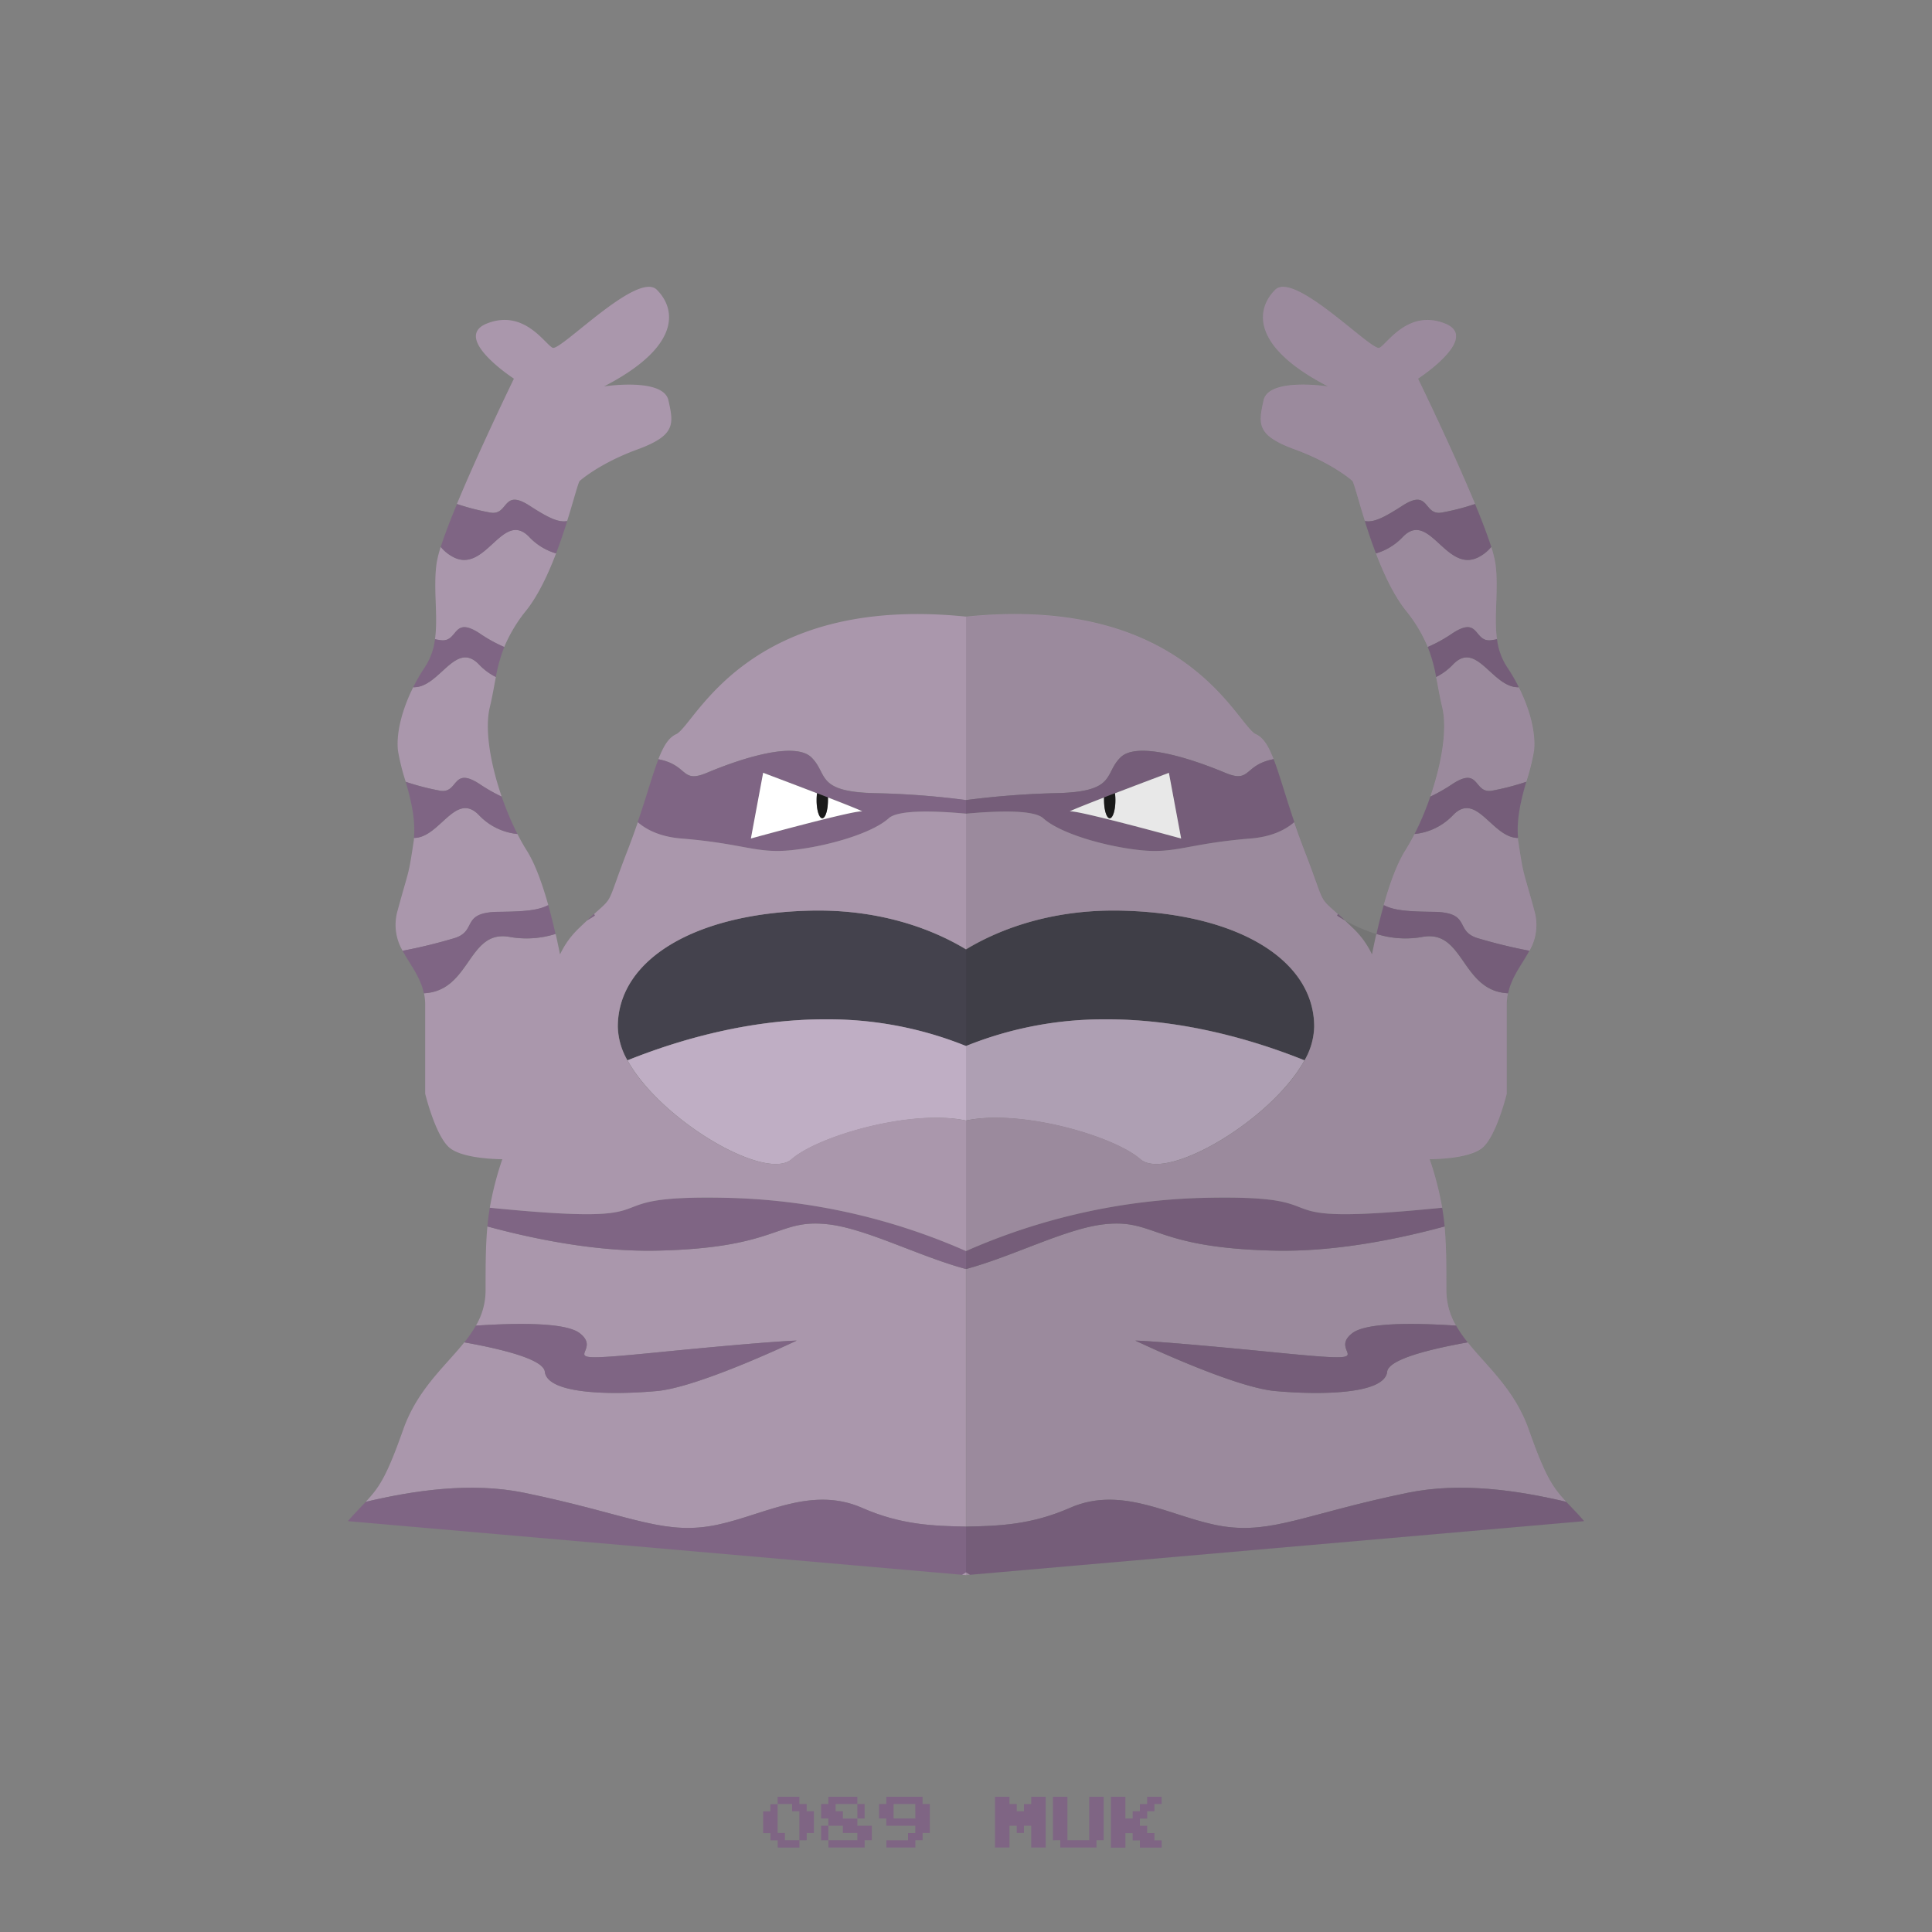 <?xml version="1.0" ?><svg id="pkft" viewBox="0 0 500 500" xmlns="http://www.w3.org/2000/svg"><rect x="0" y="0" width="500" height="500" fill="#808080" stroke="none"/><defs><style>.cls-1{fill:#aa97ac;}.cls-2{fill:#7f6584;}.cls-3{fill:#44424d;}.cls-4{fill:#bfaec4;}.cls-5{fill:#fff;}.cls-6,.cls-8{fill:#1a1a1a;}.cls-7{fill:none;}.cls-8{opacity:0.1;}</style></defs><title/><path class="cls-1" d="M182.9,200c8.77-3.67,22.77-8.24,27.1-4s1,8.87,16.33,9.25A212.55,212.55,0,0,1,250,207.06V159.58c-56.89-5.79-70.1,28.13-75,30.42-2,.91-3.3,3.12-4.61,6.47C178.24,198,176.17,202.81,182.9,200Z"/><path class="cls-1" d="M170,323.67c-15.35.32-31.39-2.88-43.86-6.26-0.46,4.87-.47,9.91-0.47,16.52a18,18,0,0,1-2.51,9.15c11-.73,23.22-0.82,26.84,1.93,7,5.33-10.33,8,20,5s36.18-3.06,36.18-3.06S181,359,170,360s-28.33,1-29-5c-0.36-3.21-11-5.84-20.84-7.6-5,6.25-12.16,12.21-15.82,22.6-4.37,12.39-6.27,15-9.69,18.67,12.38-2.93,27.22-5.17,41-2.34,26,5.33,35,10.67,47.83,8.67s25.71-10.87,39.6-4.77c10,4.41,18.39,4.69,26.9,4.85V328.43c-12.18-3.28-25.83-10.48-35.72-11.58C200.9,315.36,201.67,323,170,323.67Z"/><path class="cls-1" d="M250,407.64v-0.76l-1.06.66Z"/><path class="cls-2" d="M205,220c9.29-1,20.71-4.33,25-8.24,2.52-2.27,12.29-1.9,20-1.19v-3.52a212.55,212.55,0,0,0-23.67-1.76c-15.33-.37-12-5-16.33-9.25s-18.33.28-27.1,4c-6.73,2.81-4.65-2-12.51-3.53-1.53,3.92-3,9.41-5.37,16.3,2.43,2.09,6,3.79,11.31,4.22C192.67,218.33,195.67,221,205,220Zm-7.46-20s7.18,2.7,13.94,5.29l2.82,1.09c5.28,2,9.57,3.76,8.74,3.62-2-.33-28.67,7-28.67,7Z"/><path class="cls-1" d="M250,270.72h0a95.16,95.16,0,0,0-35.72-6.92A95.2,95.2,0,0,1,250,270.72Z"/><path class="cls-3" d="M209.83,235.67c-30,.67-49.92,12.67-49.92,30a18.23,18.23,0,0,0,2.49,8.73c13.51-5.42,32-10.74,51.88-10.6A95.16,95.16,0,0,1,250,270.72v-25C242.79,241.33,229.2,235.24,209.83,235.67Z"/><path class="cls-4" d="M162.41,274.41h0c8.57,15.52,35.75,31.46,42.47,25.59,6.89-6,31-13,45.17-10V270.72a95.2,95.2,0,0,0-35.72-6.92C194.39,263.67,175.92,269,162.41,274.41Z"/><path class="cls-4" d="M214.28,263.8c-19.89-.13-38.37,5.18-51.88,10.6h0C175.92,269,194.39,263.67,214.28,263.8Z"/><path class="cls-5" d="M223,210c0.83,0.14-3.46-1.57-8.74-3.62,0,0.22,0,.44,0,0.67,0,2.6-.66,4.72-1.47,4.72s-1.47-2.11-1.47-4.72a14.1,14.1,0,0,1,.11-1.75C204.68,202.7,197.5,200,197.5,200l-3.17,17S221,209.67,223,210Z"/><path class="cls-6" d="M212.81,211.76c0.81,0,1.47-2.11,1.47-4.72,0-.23,0-0.45,0-0.67l-2.82-1.09a14.1,14.1,0,0,0-.11,1.75C211.33,209.65,212,211.76,212.81,211.76Z"/><path class="cls-2" d="M183.5,395c-12.83,2-21.83-3.33-47.83-8.67-13.8-2.83-28.64-.59-41,2.34-1.27,1.35-2.75,2.83-4.65,5l158.94,13.88,1.06-.66V395.08c-8.51-.16-16.86-0.44-26.9-4.85C209.21,384.13,196.33,393,183.5,395Z"/><path class="cls-2" d="M141,355c0.67,6,18,6,29,5s36.18-13.06,36.18-13.06S200.33,347,170,350s-13,.33-20-5c-3.61-2.75-15.85-2.66-26.84-1.93a33.06,33.06,0,0,1-3,4.33C130,349.16,140.64,351.79,141,355Z"/><path class="cls-2" d="M126.76,312.56c-0.27,1.63-.47,3.23-0.63,4.84,12.47,3.39,28.51,6.59,43.86,6.26,31.67-.67,30.9-8.31,44.28-6.82,9.89,1.1,23.54,8.3,35.72,11.58v-4.66A162.32,162.32,0,0,0,188.34,310C149.12,309.11,179,317.75,126.76,312.56Z"/><path class="cls-7" d="M144.88,247a22.74,22.74,0,0,1,5.12-7c0.7-.68,1.33-1.27,1.9-1.8a38.77,38.77,0,0,1-8.14,3.5C144.18,243.56,144.56,245.36,144.88,247Z"/><path class="cls-1" d="M137,130.83c4.66,3,7.39,4.47,9.78,4,1.71-5.45,2.79-9.7,3.22-10.34,0,0,5-4.53,15-8.19s9.31-6.67,8-12.67S156.33,100,156.33,100C176.33,89.67,175,80,170,75s-25,16-27,15-7.33-10-16.86-6.33S133,98,133,98s-8.8,18.07-14.75,32.42a62.52,62.52,0,0,0,8.75,2.24C131.67,133.33,130,126.33,137,130.83Z"/><path class="cls-1" d="M124,163.83a37.19,37.19,0,0,0,6.5,3.61,38.79,38.79,0,0,1,5.8-9.59c3-3.81,5.56-9.25,7.61-14.63A15.5,15.5,0,0,1,137,139c-7-7.37-11.33,9.91-20,5a10.17,10.17,0,0,1-2.94-2.45,28,28,0,0,0-1.06,4.17c-0.94,6.58.43,13.59-.43,19.74,0.5,0.1,1,.19,1.43.25C118.67,166.33,117,159.33,124,163.83Z"/><path class="cls-1" d="M124,202.83a44,44,0,0,0,5.84,3.34c-2.89-8.38-4.46-17.37-3.08-23.13,0.69-2.88,1.1-5.41,1.57-7.84A15.52,15.52,0,0,1,124,172c-6.18-6.49-10.26,6.11-17.06,5.85-3,6-4.45,12.09-3.94,16.47a56.82,56.82,0,0,0,2,8,63.88,63.88,0,0,0,9,2.32C118.67,205.33,117,198.33,124,202.83Z"/><path class="cls-1" d="M209.83,235.67c19.37-.43,33,5.67,40.17,10V210.58c-7.71-.71-17.48-1.09-20,1.19-4.33,3.9-15.75,7.24-25,8.24s-12.29-1.67-28.63-3c-5.3-.43-8.88-2.13-11.31-4.22-0.77,2.27-1.63,4.66-2.62,7.22-5.57,14.36-3.45,11.83-8.68,16.53l0.19,0.42s-0.74.52-2,1.25c-0.57.53-1.2,1.12-1.9,1.8a22.74,22.74,0,0,0-5.12,7c-0.32-1.63-.7-3.43-1.12-5.3a25,25,0,0,1-11.76.8c-11-2.16-10.1,13.9-22.24,14.55h-0.08a14.3,14.3,0,0,1,.31,3v23s2.67,11,6.33,14S130,300,130,300a81.88,81.88,0,0,0-3.24,12.56c52.24,5.19,22.36-3.45,61.58-2.56A162.32,162.32,0,0,1,250,323.77V290c-14.21-3.07-38.28,3.94-45.17,10-6.71,5.87-33.9-10.07-42.47-25.59h0a18.23,18.23,0,0,1-2.49-8.73C159.92,248.33,179.83,236.33,209.83,235.67Z"/><path class="cls-1" d="M129.13,236c6.33-.08,10.08-0.33,12.77-1.74-1.51-5.4-3.38-10.66-5.56-14.12-0.83-1.31-1.64-2.75-2.42-4.29A15.85,15.85,0,0,1,124,211c-6.12-6.42-10.18,5.87-16.86,5.86,0,0.42-.07.83-0.14,1.25-1.33,8.89-1.2,6.85-4.1,17.54a13.29,13.29,0,0,0,1.3,10.42,134.83,134.83,0,0,0,13.58-3.32C123.62,240.8,119.15,236.1,129.13,236Z"/><path class="cls-2" d="M117,144c8.67,5,13-12.32,20-5a15.5,15.5,0,0,0,6.91,4.22c1.1-2.89,2.06-5.76,2.88-8.36-2.39.43-5.13-1-9.78-4-7-4.5-5.33,2.5-10,1.83a62.52,62.52,0,0,1-8.75-2.24c-1.74,4.2-3.23,8.06-4.19,11.08A10.17,10.17,0,0,0,117,144Z"/><path class="cls-2" d="M124,172a15.52,15.52,0,0,0,4.33,3.21,40.11,40.11,0,0,1,2.17-7.77,37.19,37.19,0,0,1-6.5-3.61c-7-4.5-5.33,2.5-10,1.83-0.44-.06-0.93-0.15-1.43-0.25A16.65,16.65,0,0,1,110,172.6a46.79,46.79,0,0,0-3.06,5.25C113.74,178.11,117.82,165.51,124,172Z"/><path class="cls-2" d="M124,211a15.85,15.85,0,0,0,9.91,4.83,76.29,76.29,0,0,1-4.07-9.66,44,44,0,0,1-5.84-3.34c-7-4.5-5.33,2.5-10,1.83a63.88,63.88,0,0,1-9-2.32c1.28,4.42,2.57,9.48,2.13,14.51C113.82,216.87,117.88,204.58,124,211Z"/><path class="cls-2" d="M153.92,236.94l-0.19-.42c-0.53.47-1.13,1-1.82,1.67C153.18,237.46,153.92,236.94,153.92,236.94Z"/><path class="cls-2" d="M132,242.49a25,25,0,0,0,11.76-.8c-0.54-2.41-1.17-4.95-1.87-7.46-2.69,1.42-6.44,1.67-12.77,1.74-10,.12-5.51,4.82-11.34,6.76a134.83,134.83,0,0,1-13.58,3.32c1.86,3.52,4.58,6.66,5.49,11h0.08C121.91,256.4,121,240.34,132,242.49Z"/><path class="cls-1" d="M317.1,200c-8.77-3.67-22.77-8.24-27.1-4s-1,8.87-16.33,9.25A222.63,222.63,0,0,0,250,207.06V159.58c57-5.79,70.1,28.13,75,30.42,2,0.91,3.3,3.12,4.61,6.47C321.76,198,323.83,202.81,317.1,200Z"/><path class="cls-1" d="M330,323.67c15.35,0.32,31.39-2.88,43.86-6.26,0.46,4.87.47,9.91,0.47,16.52a18,18,0,0,0,2.51,9.15c-11-.73-23.22-0.82-26.84,1.93-7,5.33,10.33,8-20,5s-36.18-3.06-36.18-3.06S319,359,330,360s28.33,1,29-5c0.36-3.21,11-5.84,20.84-7.6,5,6.25,12.16,12.21,15.82,22.6,4.37,12.39,6.27,15,9.69,18.67-12.38-2.93-27.22-5.17-41-2.34-26,5.33-35,10.67-47.83,8.67s-25.71-10.87-39.6-4.77c-10,4.41-18.39,4.69-26.9,4.85V328.43c12.18-3.28,25.83-10.48,35.72-11.58C299.1,315.36,298.33,323,330,323.67Z"/><path class="cls-1" d="M250,407.64v-0.76l1.06,0.66Z"/><path class="cls-2" d="M323.67,217c5.3-.43,8.88-2.13,11.31-4.22-2.35-6.89-3.84-12.39-5.37-16.3-7.86,1.5-5.78,6.34-12.51,3.53-8.77-3.67-22.77-8.24-27.1-4s-1,8.87-16.33,9.25A222.63,222.63,0,0,0,250,207.06v3.52c8-.71,17.48-1.09,20,1.19,4.33,3.9,15.75,7.24,25,8.24S307.33,218.33,323.67,217Zm-18,0S279,209.67,277,210c-0.83.14,3.46-1.57,8.74-3.62l2.82-1.09c6.76-2.59,13.94-5.29,13.94-5.29Z"/><path class="cls-1" d="M250,270.72h0a95.16,95.16,0,0,1,35.72-6.92A95.2,95.2,0,0,0,250,270.72Z"/><path class="cls-3" d="M290.17,235.67c30,0.67,49.92,12.67,49.92,30a18.23,18.23,0,0,1-2.49,8.73c-13.51-5.42-32-10.74-51.88-10.6A95.16,95.16,0,0,0,250,270.72v-25C257.21,241.33,270.8,235.24,290.17,235.67Z"/><path class="cls-4" d="M337.59,274.41h0c-8.57,15.52-35.75,31.46-42.47,25.59-6.89-6-31-13-45.17-10V270.72a95.2,95.2,0,0,1,35.72-6.92C305.61,263.67,324.08,269,337.59,274.41Z"/><path class="cls-4" d="M285.72,263.8c19.89-.13,38.37,5.18,51.88,10.6h0C324.08,269,305.61,263.67,285.72,263.8Z"/><path class="cls-5" d="M277,210c-0.83.14,3.46-1.57,8.74-3.62,0,0.22,0,.44,0,0.67,0,2.6.66,4.72,1.47,4.72s1.47-2.11,1.47-4.72a14.1,14.1,0,0,0-.11-1.75c6.76-2.59,13.94-5.29,13.94-5.29l3.17,17S279,209.67,277,210Z"/><path class="cls-6" d="M287.19,211.76c-0.81,0-1.47-2.11-1.47-4.72,0-.23,0-0.45,0-0.67l2.82-1.09a14.1,14.1,0,0,1,.11,1.75C288.67,209.65,288,211.76,287.19,211.76Z"/><path class="cls-2" d="M316.5,395c12.83,2,21.83-3.33,47.83-8.67,13.8-2.83,28.64-.59,41,2.34,1.27,1.35,2.75,2.83,4.65,5L251.06,407.55l-1.06-.66V395.08c8.51-.16,16.86-0.44,26.9-4.85C290.79,384.13,303.67,393,316.5,395Z"/><path class="cls-2" d="M359,355c-0.67,6-18,6-29,5s-36.18-13.06-36.18-13.06S299.67,347,330,350s13,0.33,20-5c3.61-2.75,15.85-2.66,26.84-1.93a33.06,33.06,0,0,0,3,4.33C370,349.16,359.36,351.79,359,355Z"/><path class="cls-2" d="M373.24,312.56c0.27,1.63.47,3.23,0.63,4.84-12.47,3.39-28.51,6.59-43.86,6.26-31.67-.67-30.9-8.31-44.28-6.82-9.89,1.1-23.54,8.3-35.72,11.58v-4.66A162.32,162.32,0,0,1,311.66,310C350.88,309.11,321,317.75,373.24,312.56Z"/><path class="cls-7" d="M355.12,247a22.74,22.74,0,0,0-5.12-7c-0.7-.68-1.33-1.27-1.9-1.8a38.77,38.77,0,0,0,8.14,3.5C355.82,243.56,355.44,245.36,355.12,247Z"/><path class="cls-1" d="M363,130.83c-4.66,3-7.39,4.47-9.78,4-1.71-5.45-2.79-9.7-3.22-10.34,0,0-5-4.53-15-8.19s-9.31-6.67-8-12.67S343.67,100,343.67,100C323.67,89.67,325,80,330,75s25,16,27,15,7.33-10,16.86-6.33S367,98,367,98s8.8,18.07,14.75,32.42a62.52,62.52,0,0,1-8.75,2.24C368.33,133.33,370,126.33,363,130.83Z"/><path class="cls-1" d="M376,163.83a37.19,37.19,0,0,1-6.5,3.61,38.79,38.79,0,0,0-5.8-9.59c-3-3.81-5.56-9.25-7.61-14.63A15.5,15.5,0,0,0,363,139c7-7.37,11.33,9.91,20,5a10.17,10.17,0,0,0,2.94-2.45,28,28,0,0,1,1.06,4.17c0.94,6.58-.43,13.59.43,19.74-0.5.1-1,.19-1.43,0.25C381.33,166.33,383,159.33,376,163.83Z"/><path class="cls-1" d="M376,202.83a44,44,0,0,1-5.84,3.34c2.89-8.38,4.46-17.37,3.08-23.13-0.69-2.88-1.1-5.41-1.57-7.84A15.52,15.52,0,0,0,376,172c6.18-6.49,10.26,6.11,17.06,5.85,3,6,4.45,12.09,3.94,16.47a56.82,56.82,0,0,1-2,8,63.88,63.88,0,0,1-9,2.32C381.33,205.33,383,198.33,376,202.83Z"/><path class="cls-1" d="M290.17,235.67c-19.37-.43-33,5.67-40.17,10V210.58c7.71-.71,17.48-1.09,20,1.19,4.33,3.9,15.75,7.24,25,8.24s12.29-1.67,28.63-3c5.3-.43,8.88-2.13,11.31-4.22,0.77,2.27,1.63,4.66,2.62,7.22,5.57,14.36,3.45,11.83,8.68,16.53l-0.19.42s0.74,0.52,2,1.25c0.57,0.53,1.2,1.12,1.9,1.8a22.74,22.74,0,0,1,5.12,7c0.32-1.63.7-3.43,1.12-5.3a25,25,0,0,0,11.76.8c11-2.16,10.1,13.9,22.24,14.55h0.08a14.3,14.3,0,0,0-.31,3v23s-2.67,11-6.33,14S370,300,370,300a81.88,81.88,0,0,1,3.24,12.56c-52.24,5.19-22.36-3.45-61.58-2.56A162.32,162.32,0,0,0,250,323.77V290c14.21-3.07,38.28,3.94,45.17,10,6.71,5.87,33.9-10.07,42.47-25.59h0a18.23,18.23,0,0,0,2.49-8.73C340.08,248.33,320.17,236.33,290.17,235.67Z"/><path class="cls-1" d="M370.87,236c-6.33-.08-10.08-0.33-12.77-1.74,1.51-5.4,3.38-10.66,5.56-14.12,0.83-1.31,1.64-2.75,2.42-4.29A15.85,15.85,0,0,0,376,211c6.12-6.42,10.18,5.87,16.86,5.86,0,0.42.07,0.83,0.14,1.25,1.33,8.89,1.2,6.85,4.1,17.54a13.29,13.29,0,0,1-1.3,10.42,134.83,134.83,0,0,1-13.58-3.32C376.38,240.8,380.85,236.1,370.87,236Z"/><path class="cls-2" d="M383,144c-8.67,5-13-12.32-20-5a15.5,15.5,0,0,1-6.91,4.22c-1.1-2.89-2.06-5.76-2.88-8.36,2.39,0.43,5.13-1,9.78-4,7-4.5,5.33,2.5,10,1.83a62.52,62.52,0,0,0,8.75-2.24c1.74,4.2,3.23,8.06,4.19,11.08A10.17,10.17,0,0,1,383,144Z"/><path class="cls-2" d="M376,172a15.52,15.52,0,0,1-4.33,3.21,40.11,40.11,0,0,0-2.17-7.77,37.19,37.19,0,0,0,6.5-3.61c7-4.5,5.33,2.5,10,1.83,0.44-.06.93-0.15,1.43-0.25A16.65,16.65,0,0,0,390,172.6a46.79,46.79,0,0,1,3.06,5.25C386.26,178.11,382.18,165.51,376,172Z"/><path class="cls-2" d="M376,211a15.85,15.85,0,0,1-9.91,4.83,76.29,76.29,0,0,0,4.07-9.66,44,44,0,0,0,5.84-3.34c7-4.5,5.33,2.5,10,1.83a63.88,63.88,0,0,0,9-2.32c-1.28,4.42-2.57,9.48-2.13,14.51C386.18,216.87,382.12,204.58,376,211Z"/><path class="cls-2" d="M346.08,236.94l0.19-.42c0.53,0.47,1.13,1,1.82,1.67C346.82,237.46,346.08,236.94,346.08,236.94Z"/><path class="cls-2" d="M368,242.49a25,25,0,0,1-11.76-.8c0.54-2.41,1.17-4.95,1.87-7.46,2.69,1.42,6.44,1.67,12.77,1.74,10,0.12,5.51,4.82,11.34,6.76a134.83,134.83,0,0,0,13.58,3.32c-1.86,3.52-4.58,6.66-5.49,11h-0.08C378.09,256.4,379,240.34,368,242.49Z"/><path class="cls-8" d="M405.35,388.67c-3.42-3.63-5.31-6.28-9.69-18.67-3.67-10.39-10.82-16.36-15.82-22.6a33.06,33.06,0,0,1-3-4.33,18,18,0,0,1-2.51-9.15c0-6.6,0-11.65-.47-16.52-0.15-1.61-.36-3.21-0.63-4.84A81.88,81.88,0,0,0,370,300s10,0,13.67-3S390,283,390,283V260a14.3,14.3,0,0,1,.31-3c0.91-4.32,3.63-7.46,5.49-11a13.29,13.29,0,0,0,1.3-10.42c-2.9-10.69-2.77-8.65-4.1-17.54-0.06-.42-0.1-0.83-0.14-1.25-0.45-5,.85-10.08,2.13-14.51a56.82,56.82,0,0,0,2-8c0.51-4.38-1-10.5-3.94-16.47A46.79,46.79,0,0,0,390,172.6a16.65,16.65,0,0,1-2.57-7.19c-0.86-6.16.51-13.16-.43-19.74a28,28,0,0,0-1.06-4.17c-1-3-2.45-6.88-4.19-11.08C375.8,116.08,367,98,367,98s16.4-10.67,6.86-14.34S359,89,357,90s-22-20-27-15-6.33,14.67,13.67,25c0,0-15.33-2.33-16.67,3.67s-2,9,8,12.67,15,8.19,15,8.19c0.42,0.64,1.5,4.89,3.22,10.34,0.82,2.6,1.77,5.47,2.88,8.36,2.05,5.38,4.59,10.81,7.61,14.63a38.79,38.79,0,0,1,5.8,9.59,40.11,40.11,0,0,1,2.17,7.77c0.47,2.43.87,5,1.57,7.84,1.38,5.76-.19,14.74-3.08,23.13a76.29,76.29,0,0,1-4.07,9.66c-0.78,1.54-1.59,3-2.42,4.29-2.19,3.45-4.05,8.71-5.56,14.12-0.7,2.51-1.33,5-1.87,7.46a38.77,38.77,0,0,1-8.14-3.5c-0.69-.64-1.3-1.19-1.82-1.67-5.23-4.69-3.1-2.17-8.68-16.53-1-2.56-1.85-5-2.62-7.22-2.35-6.89-3.84-12.39-5.37-16.3-1.31-3.35-2.65-5.56-4.61-6.47-4.9-2.28-18-36.21-75-30.42V270.72h0V407.64l1.06-.09L410,393.67C408.1,391.5,406.62,390,405.35,388.67ZM270,211.76c-1.42-1.28-5.11-1.72-9.44-1.73C264.92,210,268.57,210.48,270,211.76Z"/><path class="cls-2" d="M201.25,465.94V465h5.63v1.88h1.88v1.88h1.88v5.63h-1.87v1.88h-1.87v1.88h-5.62v-1.87h-1.87v-1.87H197.5v-5.62h1.88v-1.87h1.88v-0.94Zm3.75,1.88v-0.94h-3.75v7.5h1.88v1.88h3.75v-7.5H205v-0.94Z"/><path class="cls-2" d="M214.38,465.94V465h7.5v1.88h1.88v3.75h-1.87v1.88h3.75v3.75h-1.87v1.88h-9.37v-1.87H212.5V472.5h1.88v-1.87H212.5v-3.75h1.88v-0.94Zm3.75,7.5V472.5h-3.75v3.75h7.5v-1.87h-3.75v-0.94Zm3.75-4.69v-1.87h-5.62v1.88h1.88v1.88h3.75v-1.87Z"/><path class="cls-2" d="M229.38,465.94V465h9.38v1.88h1.88v7.5h-1.87v1.88h-1.87v1.88h-7.5v-1.87H235v-1.87h1.88V472.5h-7.5v-1.87H227.5v-3.75h1.88v-0.94Zm7.5,2.81v-1.87h-5.62v3.75h5.63v-1.87Z"/><path class="cls-2" d="M257.5,471.56V465h3.75v1.88h1.88v1.88H265v-1.87h1.88V465h3.75v13.13h-3.75V472.5H265v1.88h-1.87V472.5h-1.87v5.63H257.5v-6.56Z"/><path class="cls-2" d="M272.5,470.63V465h3.75v11.25h5.63V465h3.75v11.25h-1.87v1.88h-9.37v-1.87H272.5v-5.62Z"/><path class="cls-2" d="M287.5,471.56V465h3.75v5.63h1.88v-1.87H295v-1.87h1.88V465h3.75v1.88h-1.87v1.88h-1.87v1.88H295v1.88h1.88v1.88h1.88v1.88h1.88v1.88H295v-1.87h-1.87v-1.87h-1.87v3.75H287.5v-6.56Z"/></svg>